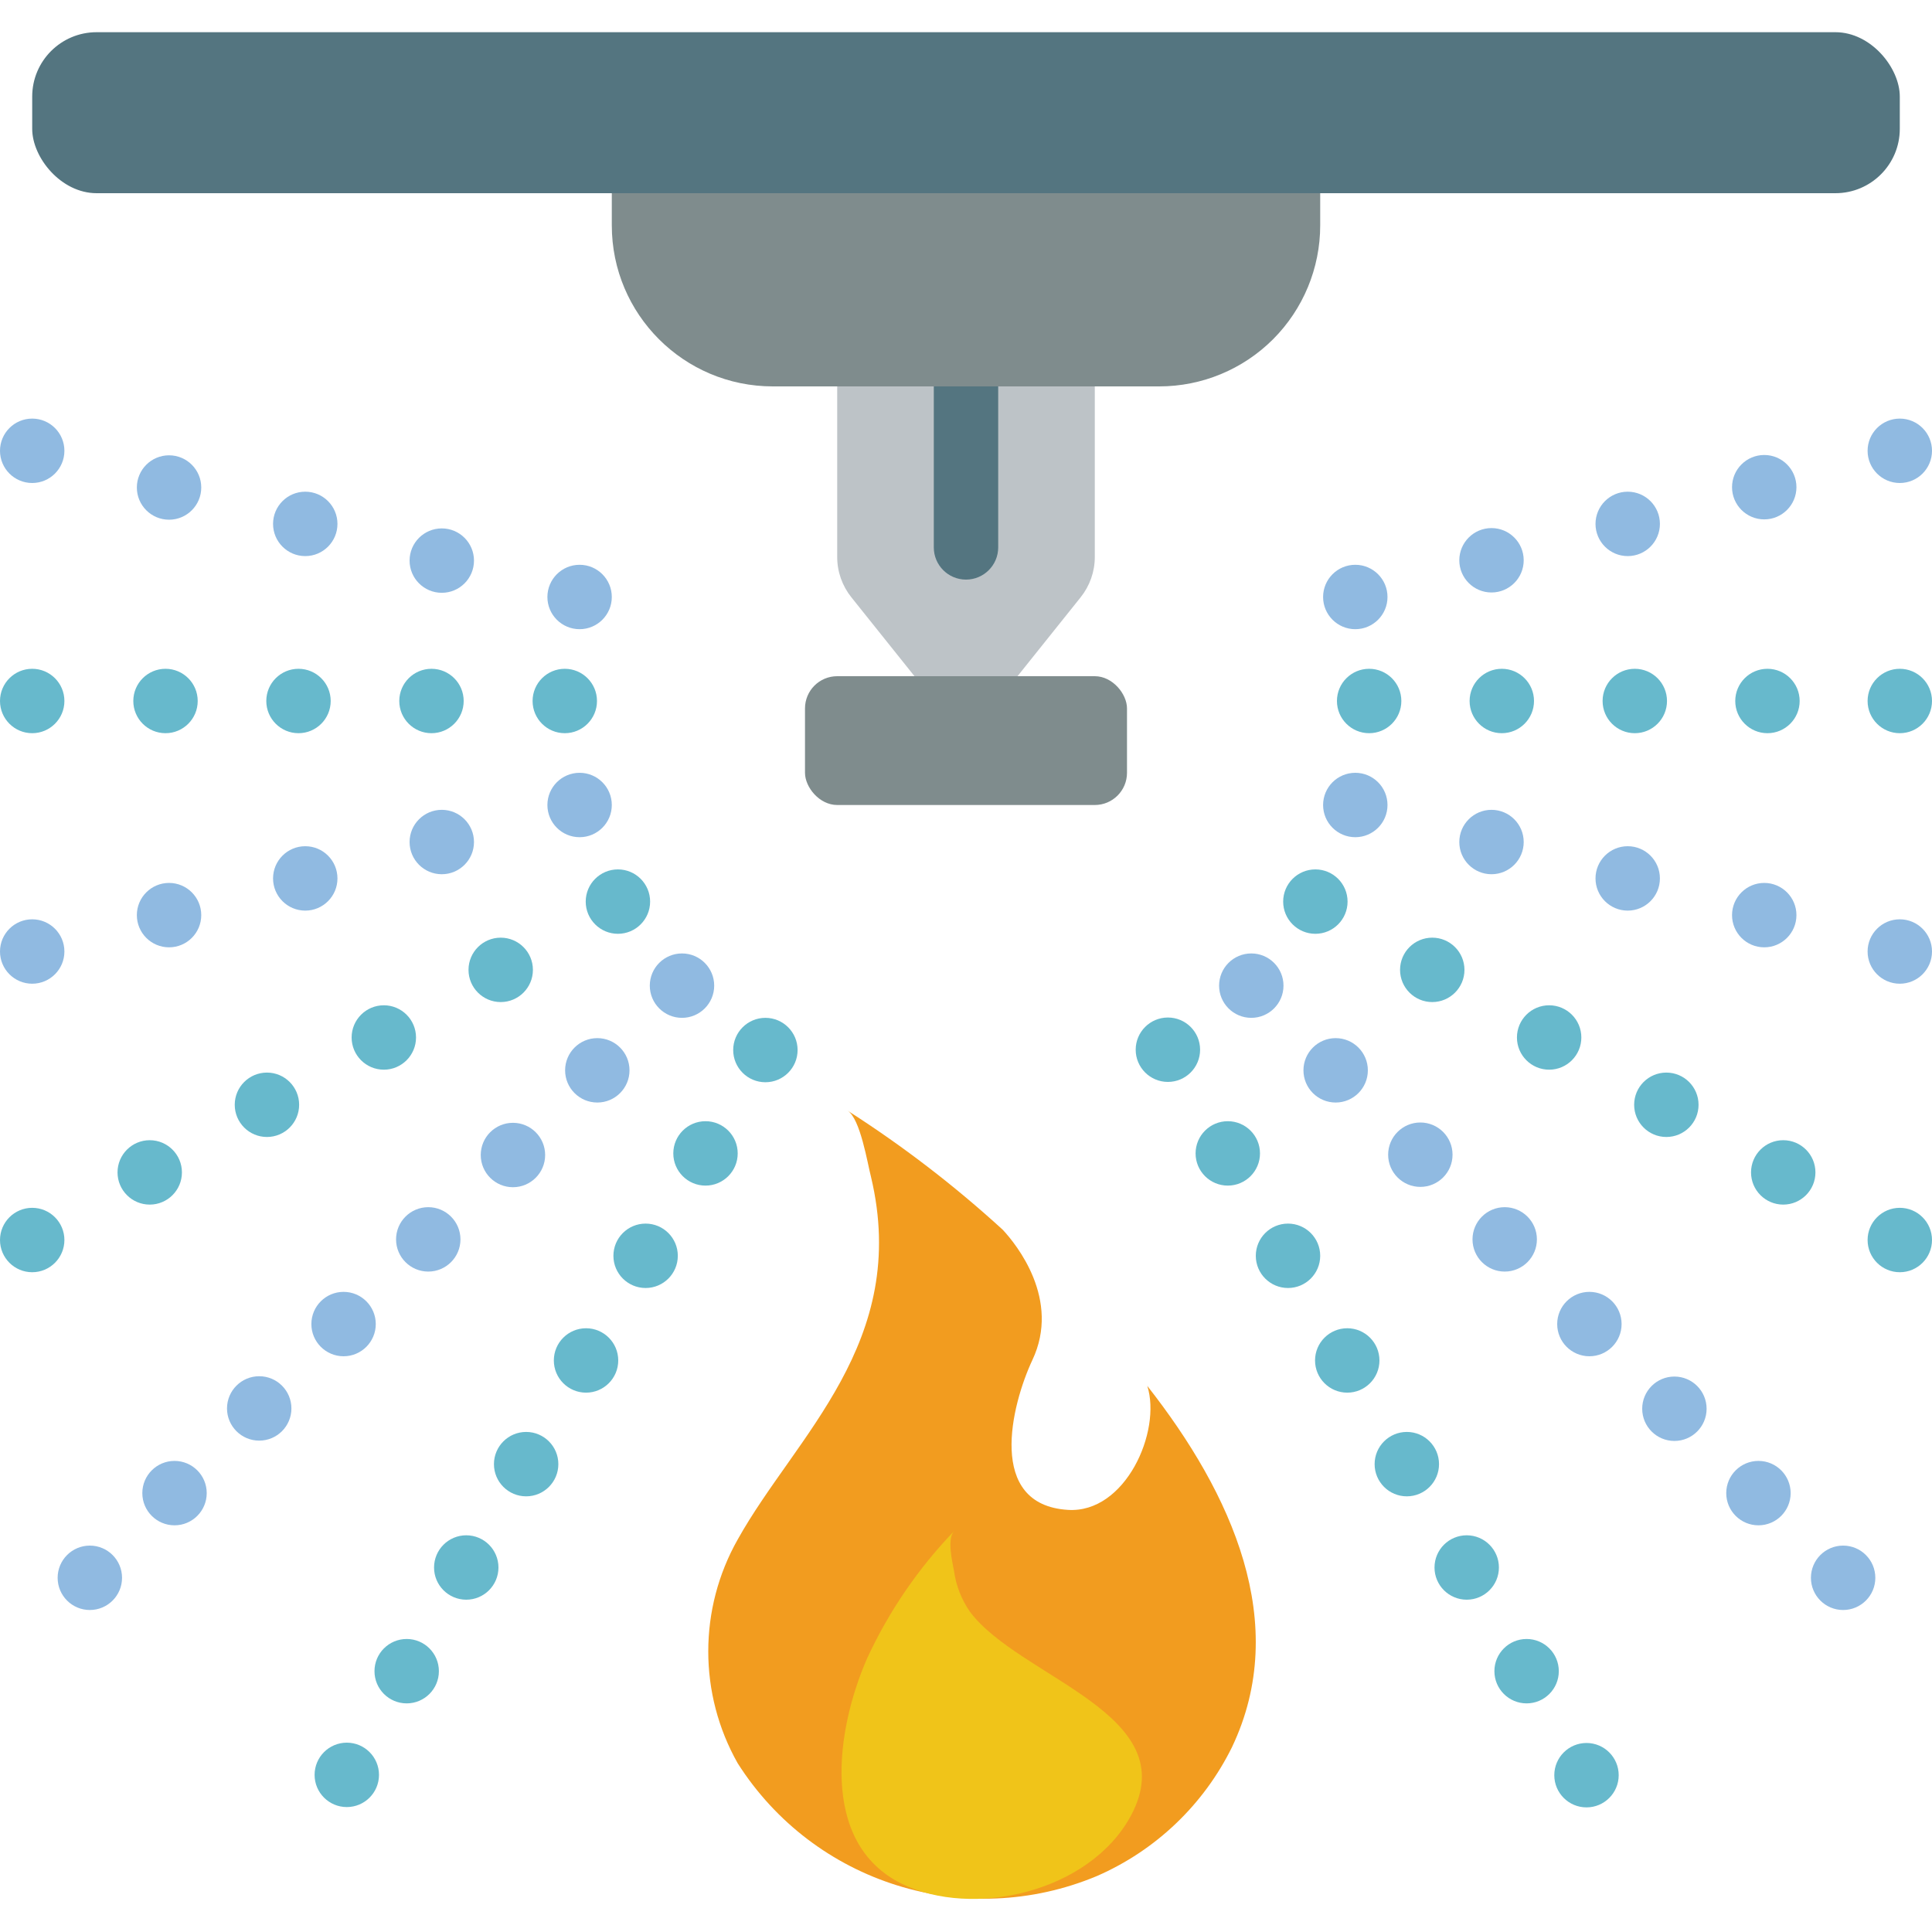 <?xml version="1.0" encoding="UTF-8"?> <svg xmlns="http://www.w3.org/2000/svg" height="512" viewBox="0 0 60 58" width="512"><g id="007---Automated-Sprinklers" fill="none" fill-rule="evenodd"><path id="Shape" d="m26 11h8v5.3c-0.0.455-.156.895-.44 1.25l-3.56 4.45-3.56-4.45c-.284-.355-.44-.795-.44-1.25z" fill="#bdc3c7" fill-rule="nonzero"></path><rect id="Rectangle-path" fill="#7f8c8d" fill-rule="nonzero" height="4" rx="1" width="10" x="25" y="20"></rect><path id="Shape" d="m30 17c-.552 0-1-.448-1-1v-5c0-.552.448-1 1-1s1 .448 1 1v5c0 .552-.448 1-1 1z" fill="#547580" fill-rule="nonzero"></path><rect id="Rectangle-path" fill="#547580" fill-rule="nonzero" height="5" rx="2" width="58" x="1"></rect><path id="Shape" d="m19 5h22v1c0 1.326-.527 2.598-1.464 3.536-.938.938-2.209 1.464-3.536 1.464h-12c-2.761 0-5-2.239-5-5z" fill="#7f8c8d" fill-rule="nonzero"></path><path id="Shape" d="m38.26 53.26c-.88 1.786-2.365 3.203-4.19 4-4.076 1.708-8.789.23-11.16-3.5-1.219-2.156-1.219-4.794 0-6.95 1.79-3.21 5.36-6.13 4.14-11.26-.11-.42-.33-1.81-.73-2.06 1.71 1.093 3.323 2.331 4.82 3.7.43.46 1.81 2.17.92 4.05-.65 1.39-1.43 4.49 1.1 4.65 1.79.12 2.92-2.44 2.47-3.85 2.63 3.35 4.46 7.38 2.63 11.22z" fill="#f29c1f"></path><path id="Shape" d="m26.93 50.5c-.95 2.16-1.51 5.72 1.07 7 2.19 1.08 5.83.28 7.12-2.11 1.71-3.17-3.46-4.27-5-6.34-.259-.373-.427-.801-.49-1.25-.05-.29-.23-1 0-1.25-1.113 1.157-2.026 2.492-2.7 3.95z" fill="#f0c419"></path><g fill-rule="nonzero"><path id="Shape" d="m19.19 28c-.552 0-1-.448-1-1s.448-1 1-1 1 .448 1 1-.448 1-1 1z" fill="#67b9cc"></path><path id="Shape" d="m4.65 36.41c-.552 0-1-.448-1-1s.448-1 1-1 1 .448 1 1-.448 1-1 1z" fill="#67b9cc"></path><path id="Shape" d="m8.29 34.31c-.552 0-1-.448-1-1s.448-1 1-1 1 .448 1 1-.448 1-1 1z" fill="#67b9cc"></path><path id="Shape" d="m11.92 32.22c-.552 0-1-.448-1-1s.448-1 1-1 1 .448 1 1-.448 1-1 1z" fill="#67b9cc"></path><path id="Shape" d="m15.55 30.12c-.552 0-1-.448-1-1s.448-1 1-1 1 .448 1 1-.448 1-1 1z" fill="#67b9cc"></path><path id="Shape" d="m1 38.51c-.552 0-1-.448-1-1s.448-1 1-1 1 .448 1 1-.448 1-1 1z" fill="#67b9cc"></path><path id="Shape" d="m59 38.51c-.552 0-1-.448-1-1s.448-1 1-1 1 .448 1 1-.448 1-1 1z" fill="#67b9cc"></path><path id="Shape" d="m55.38 36.41c-.552 0-1-.448-1-1s.448-1 1-1 1 .448 1 1-.448 1-1 1z" fill="#67b9cc"></path><path id="Shape" d="m51.75 34.31c-.552 0-1-.448-1-1s.448-1 1-1 1 .448 1 1-.448 1-1 1z" fill="#67b9cc"></path><path id="Shape" d="m48.11 32.22c-.552 0-1-.448-1-1s.448-1 1-1 1 .448 1 1-.448 1-1 1z" fill="#67b9cc"></path><path id="Shape" d="m44.48 30.12c-.552 0-1-.448-1-1s.448-1 1-1 1 .448 1 1-.448 1-1 1z" fill="#67b9cc"></path><path id="Shape" d="m40.85 28c-.552 0-1-.448-1-1s.448-1 1-1 1 .448 1 1-.448 1-1 1z" fill="#67b9cc"></path><path id="Shape" d="m21.18 30.61c-.552 0-1-.448-1-1s.448-1 1-1 1 .448 1 1-.448 1-1 1z" fill="#90bae1"></path><path id="Shape" d="m5.42 46.37c-.552 0-1-.448-1-1s.448-1 1-1 1 .448 1 1-.448 1-1 1z" fill="#90bae1"></path><path id="Shape" d="m8.05 43.74c-.552 0-1-.448-1-1s.448-1 1-1 1 .448 1 1-.448 1-1 1z" fill="#90bae1"></path><path id="Shape" d="m10.67 41.12c-.552 0-1-.448-1-1s.448-1 1-1 1 .448 1 1-.448 1-1 1z" fill="#90bae1"></path><path id="Shape" d="m13.3 38.49c-.552 0-1-.448-1-1s.448-1 1-1 1 .448 1 1-.448 1-1 1z" fill="#90bae1"></path><path id="Shape" d="m15.93 35.87c-.552 0-1-.448-1-1s.448-1 1-1 1 .448 1 1-.448 1-1 1z" fill="#90bae1"></path><path id="Shape" d="m18.55 33.24c-.552 0-1-.448-1-1s.448-1 1-1 1 .448 1 1-.448 1-1 1z" fill="#90bae1"></path><path id="Shape" d="m2.79 49c-.552 0-1-.448-1-1s.448-1 1-1 1 .448 1 1-.448 1-1 1z" fill="#90bae1"></path><path id="Shape" d="m17.54 21.77c-.552 0-1-.448-1-1s.448-1 1-1 1 .448 1 1-.448 1-1 1z" fill="#67b9cc"></path><path id="Shape" d="m13.4 21.77c-.552 0-1-.448-1-1s.448-1 1-1 1 .448 1 1-.448 1-1 1z" fill="#67b9cc"></path><path id="Shape" d="m9.27 21.77c-.552 0-1-.448-1-1s.448-1 1-1 1 .448 1 1-.448 1-1 1z" fill="#67b9cc"></path><path id="Shape" d="m5.14 21.77c-.552 0-1-.448-1-1s.448-1 1-1 1 .448 1 1-.448 1-1 1z" fill="#67b9cc"></path><path id="Shape" d="m1 21.77c-.552 0-1-.448-1-1s.448-1 1-1 1 .448 1 1-.448 1-1 1z" fill="#67b9cc"></path><path id="Shape" d="m59 21.77c-.552 0-1-.448-1-1s.448-1 1-1 1 .448 1 1-.448 1-1 1z" fill="#67b9cc"></path><path id="Shape" d="m54.89 21.77c-.552 0-1-.448-1-1s.448-1 1-1 1 .448 1 1-.448 1-1 1z" fill="#67b9cc"></path><path id="Shape" d="m50.77 21.77c-.552 0-1-.448-1-1s.448-1 1-1 1 .448 1 1-.448 1-1 1z" fill="#67b9cc"></path><path id="Shape" d="m46.64 21.77c-.552 0-1-.448-1-1s.448-1 1-1 1 .448 1 1-.448 1-1 1z" fill="#67b9cc"></path><path id="Shape" d="m42.52 21.77c-.552 0-1-.448-1-1s.448-1 1-1 1 .448 1 1-.448 1-1 1z" fill="#67b9cc"></path><path id="Shape" d="m18 25c-.552 0-1-.448-1-1s.448-1 1-1 1 .448 1 1-.448 1-1 1z" fill="#90bae1"></path><path id="Shape" d="m5.25 28.42c-.552 0-1-.448-1-1s.448-1 1-1 1 .448 1 1-.448 1-1 1z" fill="#90bae1"></path><path id="Shape" d="m9.48 27.28c-.552 0-1-.448-1-1s.448-1 1-1c.552 0 1 .448 1 1s-.448 1-1 1z" fill="#90bae1"></path><path id="Shape" d="m13.72 26.15c-.552 0-1-.448-1-1s.448-1 1-1 1 .448 1 1-.448 1-1 1z" fill="#90bae1"></path><path id="Shape" d="m1 29.55c-.552 0-1-.448-1-1s.448-1 1-1 1 .448 1 1-.448 1-1 1z" fill="#90bae1"></path><path id="Shape" d="m59 14c-.552 0-1-.448-1-1s.448-1 1-1 1 .448 1 1-.448 1-1 1z" fill="#90bae1"></path><path id="Shape" d="m46.32 17.4c-.552 0-1-.448-1-1s.448-1 1-1 1 .448 1 1-.448 1-1 1z" fill="#90bae1"></path><path id="Shape" d="m50.55 16.27c-.552 0-1-.448-1-1s.448-1 1-1 1 .448 1 1-.448 1-1 1z" fill="#90bae1"></path><path id="Shape" d="m54.79 15.13c-.552 0-1-.448-1-1s.448-1 1-1 1 .448 1 1-.448 1-1 1z" fill="#90bae1"></path><path id="Shape" d="m42.09 18.54c-.552 0-1-.448-1-1s.448-1 1-1 1 .448 1 1-.448 1-1 1z" fill="#90bae1"></path><path id="Shape" d="m59 29.55c-.552 0-1-.448-1-1s.448-1 1-1 1 .448 1 1-.448 1-1 1z" fill="#90bae1"></path><path id="Shape" d="m54.79 28.42c-.552 0-1-.448-1-1s.448-1 1-1 1 .448 1 1-.448 1-1 1z" fill="#90bae1"></path><path id="Shape" d="m50.55 27.28c-.552 0-1-.448-1-1s.448-1 1-1 1 .448 1 1-.448 1-1 1z" fill="#90bae1"></path><path id="Shape" d="m46.32 26.15c-.552 0-1-.448-1-1s.448-1 1-1 1 .448 1 1-.448 1-1 1z" fill="#90bae1"></path><path id="Shape" d="m42.09 25c-.552 0-1-.448-1-1s.448-1 1-1 1 .448 1 1-.448 1-1 1z" fill="#90bae1"></path><path id="Shape" d="m18 18.54c-.552 0-1-.448-1-1s.448-1 1-1 1 .448 1 1-.448 1-1 1z" fill="#90bae1"></path><path id="Shape" d="m13.72 17.41c-.552 0-1-.448-1-1s.448-1 1-1 1 .448 1 1-.448 1-1 1z" fill="#90bae1"></path><path id="Shape" d="m9.48 16.27c-.552 0-1-.448-1-1s.448-1 1-1c.552 0 1 .448 1 1s-.448 1-1 1z" fill="#90bae1"></path><path id="Shape" d="m5.25 15.14c-.552 0-1-.448-1-1s.448-1 1-1 1 .448 1 1-.448 1-1 1z" fill="#90bae1"></path><path id="Shape" d="m1 14c-.552 0-1-.448-1-1s.448-1 1-1 1 .448 1 1-.448 1-1 1z" fill="#90bae1"></path><path id="Shape" d="m38.86 30.61c-.552 0-1-.448-1-1s.448-1 1-1 1 .448 1 1-.448 1-1 1z" fill="#90bae1"></path><path id="Shape" d="m54.61 46.37c-.552 0-1-.448-1-1s.448-1 1-1 1 .448 1 1-.448 1-1 1z" fill="#90bae1"></path><path id="Shape" d="m52 43.75c-.552 0-1-.448-1-1s.448-1 1-1 1 .448 1 1-.448 1-1 1z" fill="#90bae1"></path><path id="Shape" d="m49.36 41.12c-.552 0-1-.448-1-1s.448-1 1-1 1 .448 1 1-.448 1-1 1z" fill="#90bae1"></path><path id="Shape" d="m46.73 38.49c-.552 0-1-.448-1-1s.448-1 1-1 1 .448 1 1-.448 1-1 1z" fill="#90bae1"></path><path id="Shape" d="m44.11 35.86c-.552 0-1-.448-1-1s.448-1 1-1 1 .448 1 1-.448 1-1 1z" fill="#90bae1"></path><path id="Shape" d="m41.48 33.24c-.552 0-1-.448-1-1s.448-1 1-1 1 .448 1 1-.448 1-1 1z" fill="#90bae1"></path><path id="Shape" d="m57.24 49c-.552 0-1-.448-1-1s.448-1 1-1 1 .448 1 1-.448 1-1 1z" fill="#90bae1"></path><path id="Shape" d="m49.27 55.13c-.552 0-1-.448-1-1s.448-1 1-1 1 .448 1 1-.448 1-1 1z" fill="#67b9cc"></path><path id="Shape" d="m47.41 51.9c-.552 0-1-.448-1-1s.448-1 1-1 1 .448 1 1-.448 1-1 1z" fill="#67b9cc"></path><path id="Shape" d="m45.55 48.68c-.552 0-1-.448-1-1s.448-1 1-1 1 .448 1 1-.448 1-1 1z" fill="#67b9cc"></path><path id="Shape" d="m43.69 45.47c-.552 0-1-.448-1-1s.448-1 1-1 1 .448 1 1-.448 1-1 1z" fill="#67b9cc"></path><path id="Shape" d="m41.84 42.25c-.552 0-1-.448-1-1s.448-1 1-1 1 .448 1 1-.448 1-1 1z" fill="#67b9cc"></path><path id="Shape" d="m40 39c-.552 0-1-.448-1-1s.448-1 1-1 1 .448 1 1-.448 1-1 1z" fill="#67b9cc"></path><path id="Shape" d="m38.13 35.82c-.552 0-1-.448-1-1s.448-1 1-1 1 .448 1 1-.448 1-1 1z" fill="#67b9cc"></path><path id="Shape" d="m36.27 32.6c-.552 0-1-.448-1-1s.448-1 1-1 1 .448 1 1-.448 1-1 1z" fill="#67b9cc"></path><path id="Shape" d="m10.77 55.12c-.552 0-1-.448-1-1s.448-1 1-1 1 .448 1 1-.448 1-1 1z" fill="#67b9cc"></path><path id="Shape" d="m12.63 51.9c-.552 0-1-.448-1-1s.448-1 1-1 1 .448 1 1-.448 1-1 1z" fill="#67b9cc"></path><path id="Shape" d="m14.48 48.68c-.552 0-1-.448-1-1s.448-1 1-1 1 .448 1 1-.448 1-1 1z" fill="#67b9cc"></path><path id="Shape" d="m16.34 45.47c-.552 0-1-.448-1-1s.448-1 1-1 1 .448 1 1-.448 1-1 1z" fill="#67b9cc"></path><path id="Shape" d="m18.2 42.25c-.552 0-1-.448-1-1s.448-1 1-1 1 .448 1 1-.448 1-1 1z" fill="#67b9cc"></path><path id="Shape" d="m20.05 39c-.552 0-1-.448-1-1s.448-1 1-1 1 .448 1 1-.448 1-1 1z" fill="#67b9cc"></path><path id="Shape" d="m21.91 35.82c-.552 0-1-.448-1-1s.448-1 1-1 1 .448 1 1-.448 1-1 1z" fill="#67b9cc"></path><path id="Shape" d="m23.77 32.61c-.552 0-1-.448-1-1s.448-1 1-1 1 .448 1 1-.448 1-1 1z" fill="#67b9cc"></path></g></g></svg> 